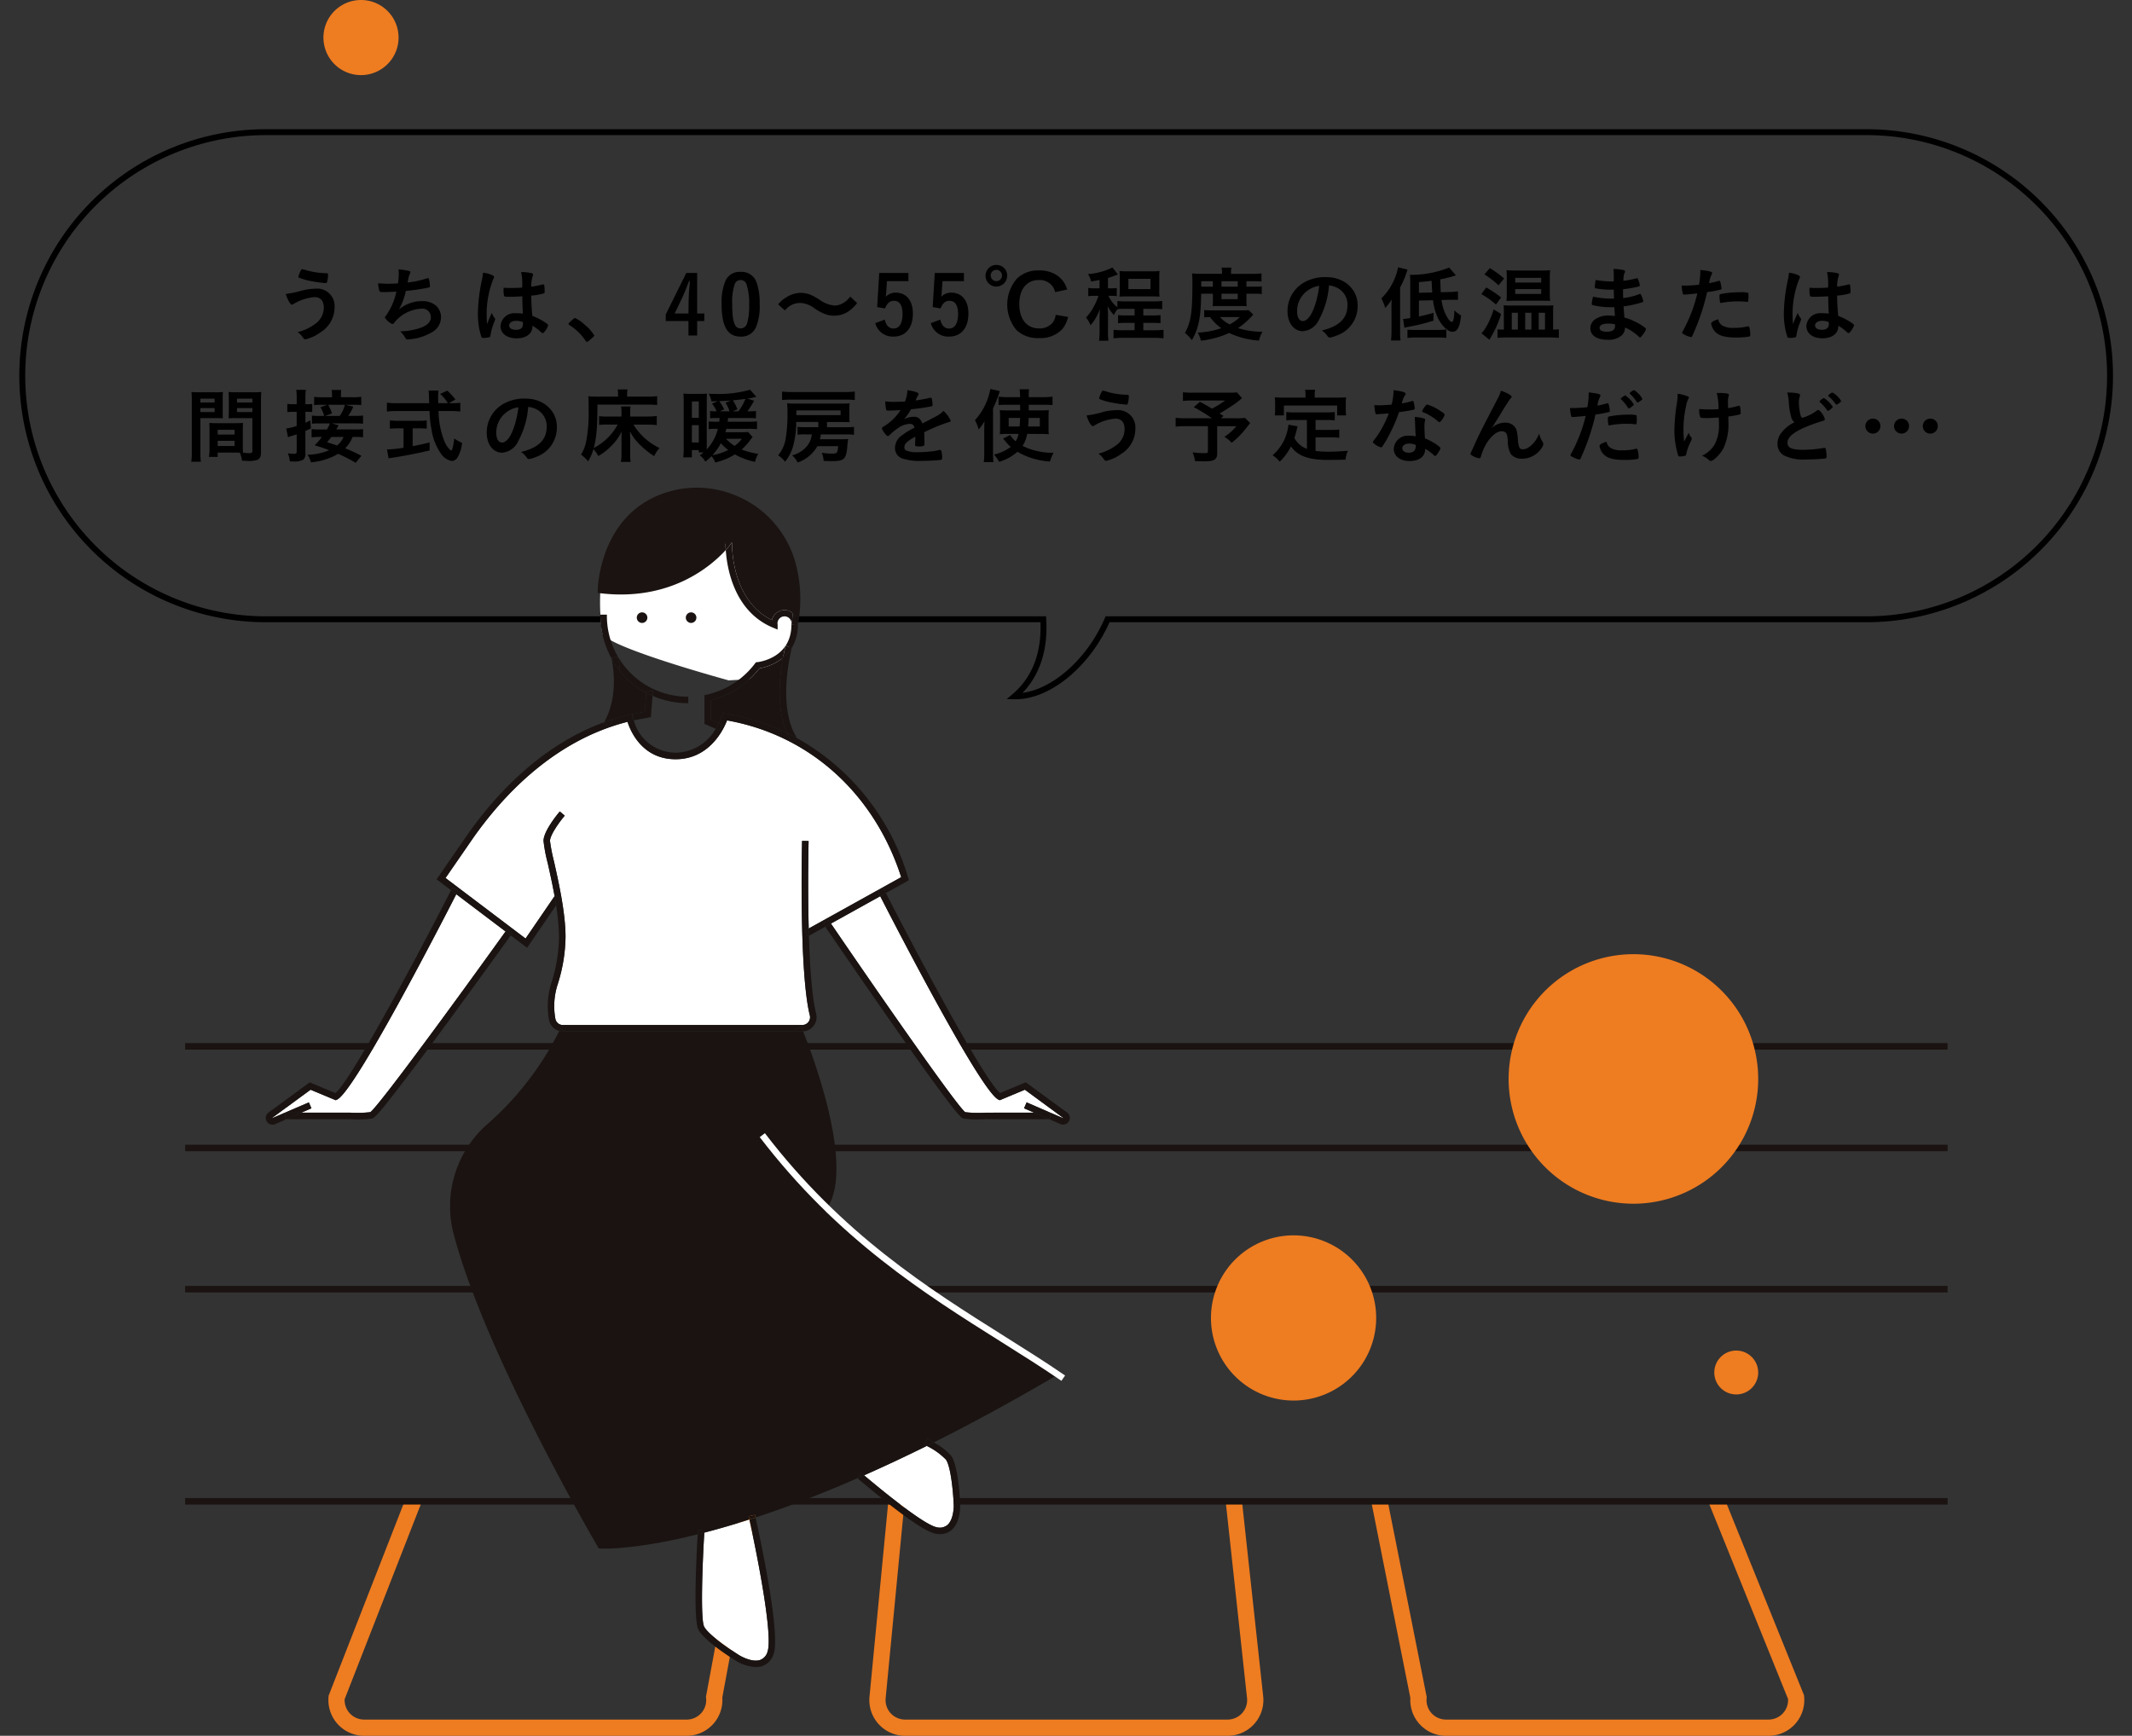 <svg xmlns="http://www.w3.org/2000/svg" xmlns:xlink="http://www.w3.org/1999/xlink" width="360" height="293.148" viewBox="0 0 360 293.148"><rect x="0" y="0" width="360" height="293.148" fill="#333333" stroke="none"/><defs><clipPath id="a"><rect width="360" height="293.148" fill="none"/></clipPath></defs><g clip-path="url(#a)"><path d="M50.99,49.076a8.752,8.752,0,0,1,2.253-.317A2.922,2.922,0,0,1,56.49,51.9a4.949,4.949,0,0,1-2.368,4.223,7.169,7.169,0,0,1-2.542,1.187c-.189,0-.233-.042-.538-.455a2.719,2.719,0,0,0-.8-.759,8.348,8.348,0,0,0,3.124-1.5,3.352,3.352,0,0,0,1.308-2.664c0-1.118-.552-1.752-1.526-1.752a7.973,7.973,0,0,0-3.124.9,3.094,3.094,0,0,0-.538.318.428.428,0,0,1-.174.055c-.276,0-.741-.773-1.061-1.808a17.518,17.518,0,0,0,2.739-.574m.974-3.367a13.573,13.573,0,0,0,2.02.372c.29.028.392.042,1.133.07.218,0,.276.055.276.207A4.556,4.556,0,0,1,55.2,47.7c-.029.083-.1.111-.2.111a17.4,17.4,0,0,1-2.194-.29,9.918,9.918,0,0,1-2.354-.648.219.219,0,0,1-.072-.151,6.078,6.078,0,0,1,.45-1.118c.072-.111.116-.139.2-.139a4.911,4.911,0,0,1,.93.249"/><path d="M64.981,49.326c-.785,0-.814,0-.9-.165a4.593,4.593,0,0,1-.232-1.324,16.381,16.381,0,0,0,1.758.082c.422,0,.989-.014,1.584-.055a9.994,9.994,0,0,0,.145-1.629c0-.235-.015-.414-.043-.732a8.989,8.989,0,0,1,1.845.276c.116.042.16.083.16.193a.578.578,0,0,1-.1.3,3.614,3.614,0,0,0-.276.938c-.043.262-.058.317-.087.5a15.067,15.067,0,0,0,3.212-.69,1.075,1.075,0,0,1,.232-.041c.1,0,.145.068.2.345a8.993,8.993,0,0,1,.131,1.008c0,.165-.058.193-.494.29-1.148.22-2.586.427-3.589.511a10.8,10.8,0,0,1-1.162,3.119,6.125,6.125,0,0,1,1.947-1.077,5.552,5.552,0,0,1,1.889-.317,3.517,3.517,0,0,1,2.47.8,2.688,2.688,0,0,1,.8,1.946,2.922,2.922,0,0,1-1.6,2.538,8.69,8.69,0,0,1-3.443,1.132c-.233.027-.465.055-.552.055a.424.424,0,0,1-.421-.235,4,4,0,0,0-.887-1.132A11.529,11.529,0,0,0,71,55.369c1.1-.373,1.744-1.008,1.744-1.739a1.423,1.423,0,0,0-1.334-1.507,1.393,1.393,0,0,0-.25.007,6.313,6.313,0,0,0-4.65,2.442.377.377,0,0,1-.261.152,2.809,2.809,0,0,1-1.264-1.09c0-.07.015-.1.16-.276a11.014,11.014,0,0,0,1.787-4.1c-.247.014-1.787.069-1.947.069"/><path d="M83.553,53.755a.221.221,0,0,1,.058.151c0,.083,0,.083-.247.718a9.444,9.444,0,0,0-.552,2.07c-.014.18-.072.248-.261.29a4.546,4.546,0,0,1-.974.082c-.145,0-.218-.027-.261-.11a10.046,10.046,0,0,1-.479-1.987,13.127,13.127,0,0,1-.145-2.029,29.123,29.123,0,0,1,.712-5.8,9.762,9.762,0,0,0,.16-1.076,5.079,5.079,0,0,1,1.555.4c.218.11.305.207.305.332a.456.456,0,0,1-.1.262,15.939,15.939,0,0,0-1.148,6.155c0,.332.015.856.059,1.518.349-.856.509-1.242.828-1.9a2.234,2.234,0,0,0,.494.925M86,50.126c-.7,0-.843-.027-.887-.179a4.089,4.089,0,0,1-.087-.883c0-.11,0-.221.014-.469.392.027.625.041,1.1.041.785,0,1.278-.013,2.034-.068A10.25,10.25,0,0,0,88,45.946a7.967,7.967,0,0,1,1.715.18c.218.055.305.123.305.262a.558.558,0,0,1-.058.207,5.253,5.253,0,0,0-.247,1.821c.538-.069,1-.165,1.875-.359a.329.329,0,0,1,.145-.027c.087,0,.13.042.159.138a6.852,6.852,0,0,1,.073.938c0,.346-.014.4-.159.456a10.517,10.517,0,0,1-2.107.359c0,.952.088,2.526.189,3.423a11.358,11.358,0,0,1,2.18,1.118c.407.276.494.373.494.469A2.964,2.964,0,0,1,92,55.952c-.174.235-.261.3-.363.3s-.1,0-.436-.3a7.593,7.593,0,0,0-1.293-.939v.11c0,1.215-1.061,2.015-2.673,2.015-1.642,0-2.717-.828-2.717-2.07A2.337,2.337,0,0,1,87,52.894l.083.007a7.723,7.723,0,0,1,1.206.068c-.058-1.076-.058-1.076-.1-2.925-.625.041-1.613.083-2.194.083m1.191,4.057c-.727,0-1.206.317-1.206.8,0,.442.45.717,1.148.717.77,0,1.177-.331,1.177-.966,0-.193-.015-.345-.015-.345a3.068,3.068,0,0,0-1.1-.207"/><path d="M96.66,53.99c.261-.221.334-.276.436-.276A6.2,6.2,0,0,1,98.8,54.9a6.715,6.715,0,0,1,1.54,1.752c0,.124-.029.152-.45.511-.552.483-.669.565-.77.565s-.174-.055-.247-.192a9.133,9.133,0,0,0-2.7-2.622c-.117-.082-.175-.138-.175-.22s.029-.139.668-.7"/><path d="M117.717,52.941h1.206v1.281h-1.206v2.442H116.25V54.222h-3.836V53.107l3.473-7.01h1.831Zm-1.438-2.194c.014-.938.058-1.546.218-3.285h-.145c-.552,1.449-.829,2.126-1.047,2.581l-1.38,2.9h2.325Z"/><path d="M127.656,55.246a2.666,2.666,0,0,1-2.6,1.6c-2.223,0-3.211-1.711-3.211-5.561a9.323,9.323,0,0,1,.6-3.726,2.573,2.573,0,0,1,2.6-1.642,2.65,2.65,0,0,1,2.732,1.862,10.281,10.281,0,0,1,.494,3.547,9.22,9.22,0,0,1-.61,3.92m-1.482-.732a10.327,10.327,0,0,0,.319-2.981,10.541,10.541,0,0,0-.45-3.547,1.032,1.032,0,0,0-.988-.69,1.02,1.02,0,0,0-1.017.759,8.964,8.964,0,0,0-.407,3.133c0,3.132.378,4.277,1.409,4.277a1.157,1.157,0,0,0,1.133-.952"/><path d="M131.392,51.409a4.917,4.917,0,0,1,1.438-1.228,4.372,4.372,0,0,1,4.258-.3,10.688,10.688,0,0,1,1.322.759,5.084,5.084,0,0,0,2.572.967,3.009,3.009,0,0,0,1.075-.262,3.84,3.84,0,0,0,1.511-1.256l1.163,1.1a6.213,6.213,0,0,1-1.38,1.338,4.225,4.225,0,0,1-2.514.786,4.327,4.327,0,0,1-1.278-.193,7.565,7.565,0,0,1-1.991-1.021,4.281,4.281,0,0,0-2.5-.938,3.258,3.258,0,0,0-2.528,1.269Z"/><path d="M153.391,47.477H149.77l-.116,1.711c-.014.276-.043.593-.087.924a2.316,2.316,0,0,1,1.656-.69c1.816,0,2.921,1.325,2.921,3.533,0,2.429-1.235,3.891-3.269,3.891a3.044,3.044,0,0,1-3.081-2.276l1.613-.593A2.337,2.337,0,0,0,149.843,55a1.3,1.3,0,0,0,1.032.483c.988,0,1.525-.87,1.525-2.5,0-1.422-.509-2.181-1.453-2.181-.7,0-1.1.359-1.511,1.283l-1.322-.22.349-5.768h4.926Z"/><path d="M162.765,47.477h-3.618l-.116,1.711c-.014.276-.043.593-.087.924a2.316,2.316,0,0,1,1.656-.69c1.816,0,2.921,1.325,2.921,3.533,0,2.429-1.235,3.891-3.269,3.891a3.044,3.044,0,0,1-3.081-2.276l1.613-.593A2.337,2.337,0,0,0,159.22,55a1.3,1.3,0,0,0,1.032.483c.988,0,1.525-.87,1.525-2.5,0-1.422-.508-2.181-1.453-2.181-.7,0-1.1.359-1.511,1.283l-1.322-.22.349-5.768h4.926Z"/><path d="M170.06,46.483a1.826,1.826,0,1,1-1.911-1.737l.1,0a1.775,1.775,0,0,1,1.816,1.733v.006m-2.775,0a.953.953,0,1,0,.994-.91h-.049a.935.935,0,0,0-.945.911m13.063,7.037a5.137,5.137,0,0,1-.988,2.07,5.06,5.06,0,0,1-3.967,1.5,5.168,5.168,0,0,1-3.734-1.324,6.7,6.7,0,0,1,.116-8.79,5.2,5.2,0,0,1,3.632-1.311,5.337,5.337,0,0,1,2.79.662,4.347,4.347,0,0,1,1.54,1.5,4.758,4.758,0,0,1,.451,1.062l-2.02.443a2.829,2.829,0,0,0-.61-1.187,2.728,2.728,0,0,0-2.136-.855c-2.064,0-3.313,1.532-3.313,4.071s1.278,4.1,3.327,4.1a2.823,2.823,0,0,0,2.34-1.021,2.727,2.727,0,0,0,.479-1.27Z"/><path d="M185.667,47.27c-.436.1-.654.138-1.424.276a3.418,3.418,0,0,0-.538-1.255,11.168,11.168,0,0,0,4.141-1.118l.915,1.187c-.261.1-.261.1-.538.193a11.114,11.114,0,0,1-1.133.386v1.753h.6a5.254,5.254,0,0,0,.886-.056v1.38a6.086,6.086,0,0,0-.915-.056h-.494a5.166,5.166,0,0,0,1.511,1.933v-1.05a12.83,12.83,0,0,0,1.467.056h4.534a12.845,12.845,0,0,0,1.569-.069v1.394a12.845,12.845,0,0,0-1.569-.07h-1.627v1.118h1.467a13.534,13.534,0,0,0,1.438-.055v1.368a13.535,13.535,0,0,0-1.438-.055h-1.467v1.242h1.831a14.952,14.952,0,0,0,1.584-.069v1.436a12.9,12.9,0,0,0-1.584-.083h-5.289a12.468,12.468,0,0,0-1.569.083V55.7a10.824,10.824,0,0,0,1.569.069h1.991V54.528H190.2a13,13,0,0,0-1.409.055V53.218a11.837,11.837,0,0,0,1.409.055h1.381V52.155h-1.453a12.774,12.774,0,0,0-1.424.055,3.6,3.6,0,0,0-.61.993,6.416,6.416,0,0,1-1.075-1.5,13.754,13.754,0,0,1,.073,1.421V55.98a10.41,10.41,0,0,0,.072,1.559h-1.584a11.605,11.605,0,0,0,.087-1.559V53.685c0-.207.029-.883.058-1.518a8.016,8.016,0,0,1-1.584,2.761,5.326,5.326,0,0,0-.756-1.312,7.967,7.967,0,0,0,1.322-1.863,8.944,8.944,0,0,0,.77-1.794h-.741a5.573,5.573,0,0,0-.974.07V48.622a5.326,5.326,0,0,0,1.017.07h.887Zm3.414-.442c0-.414-.029-.759-.058-1.062a9.337,9.337,0,0,0,1.206.055H194.6a8.959,8.959,0,0,0,1.192-.055c-.029.317-.044.621-.044,1.062v2.194a7.172,7.172,0,0,0,.044,1.077c-.349-.027-.7-.042-1.206-.042h-4.345c-.508,0-.857.014-1.22.042a6.853,6.853,0,0,0,.058-1.062Zm1.453,2h3.734V47.09h-3.734Z"/><path d="M202.828,49.6c-.058,4.015-.436,5.906-1.584,7.852a5.671,5.671,0,0,0-1.163-1.228c1.018-1.808,1.264-3.45,1.264-8.474,0-.635-.014-1.145-.058-1.573.494.041.988.068,1.584.068h3.472v-.285a3.124,3.124,0,0,0-.087-.759h1.685a2.952,2.952,0,0,0-.072.773v.276h3.458a12.815,12.815,0,0,0,1.685-.083v1.38a14.085,14.085,0,0,0-1.467-.055h-1.076v.925h1.351a10.4,10.4,0,0,0,1.235-.055v1.3a8.789,8.789,0,0,0-1.235-.055h-1.351v1.269a6.954,6.954,0,0,0,.044.829c-.32-.014-.32-.014-.9-.014h-3.894c-.567,0-.727,0-.959.014a6.954,6.954,0,0,0,.044-.829V49.6Zm8.791,3.546a2.065,2.065,0,0,0-.261.276,12.632,12.632,0,0,1-2.311,1.987,13.523,13.523,0,0,0,4.127.621,6.135,6.135,0,0,0-.6,1.491,14.321,14.321,0,0,1-5.027-1.284,15.826,15.826,0,0,1-4.766,1.3,4.975,4.975,0,0,0-.538-1.367,13.855,13.855,0,0,0,3.981-.745,8.1,8.1,0,0,1-1.9-1.876c-.421.013-.683.027-.988.055V52.362a13.179,13.179,0,0,0,1.5.055H209.7c.567,0,.8-.014,1.148-.042ZM204.8,47.49h-1.962v.925H204.8Zm1.205,6.059a5.364,5.364,0,0,0,1.627,1.241,7.4,7.4,0,0,0,1.729-1.241ZM209,47.49h-2.746v.925H209Zm-2.746,3.036H209V49.6h-2.746Z"/><path d="M222.635,54.155a3.231,3.231,0,0,1-2.644,1.78c-1.511,0-2.586-1.407-2.586-3.367a5.536,5.536,0,0,1,3.153-5.051,7.14,7.14,0,0,1,3.4-.717c3.037,0,5.289,2.042,5.289,4.775a5.26,5.26,0,0,1-3.661,5.133,3.579,3.579,0,0,1-1.047.3c-.174,0-.247-.055-.436-.317a2.983,2.983,0,0,0-.916-.87c2.993-.732,4.345-2.07,4.345-4.306a3.179,3.179,0,0,0-1.409-2.718,3.8,3.8,0,0,0-1.715-.593,14.474,14.474,0,0,1-1.773,5.947m-2.089-4.881a4.2,4.2,0,0,0-1.525,3.271c0,1.062.363,1.684.973,1.684.727,0,1.468-.953,2.02-2.595a16.592,16.592,0,0,0,.741-3.353,4.3,4.3,0,0,0-2.209.993"/><path d="M234.958,52.016c0-.621.014-1.146.043-1.449a9.871,9.871,0,0,1-1.1,1.449,8.028,8.028,0,0,0-.654-1.629,9.671,9.671,0,0,0,2.252-3.353,8.849,8.849,0,0,0,.567-1.89l1.6.386a15.487,15.487,0,0,1-1.25,3.022v7.424a12.645,12.645,0,0,0,.073,1.532h-1.613a12.877,12.877,0,0,0,.087-1.546Zm4.635-1.256v2.692c.915-.194,1.5-.345,2.47-.621l-.015,1.325a35.017,35.017,0,0,1-4.33,1.063c-.247.055-.392.082-.581.138l-.218-1.49a9.223,9.223,0,0,0,1.206-.152V47.628a7.692,7.692,0,0,0-.059-1.214h.32a17.179,17.179,0,0,0,6.306-1.228L245.84,46.5a21.447,21.447,0,0,1-2.63.676c0,.552.029,1.284.072,2.18l1.54-.042a9.266,9.266,0,0,0,1.351-.11l.029,1.435c-.407-.013-.509-.013-.988-.013h-.392l-1.409.041a7.623,7.623,0,0,0,.61,2.236c.392.883.843,1.462,1.119,1.462.087,0,.174-.083.232-.207a4.328,4.328,0,0,0,.174-1.035c0-.042.014-.276.029-.718a4.949,4.949,0,0,0,1.133.855c-.2,1.988-.61,2.774-1.467,2.774-.7,0-1.656-.869-2.325-2.1a9.076,9.076,0,0,1-.939-3.224Zm-1.933,4.9a7.1,7.1,0,0,0,1.061.055H242.8a11.676,11.676,0,0,0,1.424-.069v1.421A11.105,11.105,0,0,0,242.8,57h-3.763a9.5,9.5,0,0,0-1.38.07Zm4.185-6.265c-.029-.318-.058-.98-.116-1.973-.843.11-1.1.138-2.136.22V49.45Z"/><path d="M250.958,48.553a18.415,18.415,0,0,1,2.513,1.683l-.872,1.2a12.731,12.731,0,0,0-2.47-1.766Zm2.513,4.471a17.6,17.6,0,0,1-1.686,3.851c-.13.235-.159.29-.276.51l-1.351-1.1a5.419,5.419,0,0,0,.741-.995,12.769,12.769,0,0,0,1.307-3.035Zm-1.9-7.741a16.793,16.793,0,0,1,2.412,1.753l-.944,1.145a14.841,14.841,0,0,0-2.39-1.837ZM262.449,55.66a4.318,4.318,0,0,0,.77-.055v1.462a3.534,3.534,0,0,0-.436-.042c-.523-.028-.523-.028-1.09-.041H254.4a12.981,12.981,0,0,0-1.54.083V55.618a6.611,6.611,0,0,0,.77.042h.305V52.527c0-.373-.015-.607-.044-.966a12.124,12.124,0,0,0,1.235.042h5.914a8.981,8.981,0,0,0,1.249-.042c-.029.387-.043.579-.043.925V55.66Zm-6.771-4.872c-.508,0-.814.014-1.293.042.029-.414.044-.718.044-1.242V46.8c0-.483-.015-.759-.044-1.173a12.052,12.052,0,0,0,1.409.055h4.533a12.09,12.09,0,0,0,1.424-.055,9.881,9.881,0,0,0-.058,1.228v2.759a10.237,10.237,0,0,0,.058,1.2c-.407-.014-.712-.028-1.278-.028Zm-.407,4.872H256.3V52.816h-1.032Zm.581-7.935h4.388v-.8h-4.388Zm0,1.918h4.388v-.814h-4.388Zm1.685,6.017h1.046V52.816h-1.046Zm2.281,0h1.061V52.816h-1.061Z"/><path d="M272.537,50.443c-.029-.676-.029-.676-.044-1.532a2.827,2.827,0,0,1-.319.015,15.175,15.175,0,0,1-2.7-.221c-.145-.043-.175-.07-.175-.208a6.611,6.611,0,0,1,.146-1.214,15.627,15.627,0,0,0,2.688.248c.073,0,.2,0,.363-.014v-.91c0-.482-.014-.7-.043-1.187a10.073,10.073,0,0,1,1.569.165c.29.055.378.124.378.276,0,.068-.014.1-.116.318s-.116.289-.174,1.242a13.357,13.357,0,0,0,2.252-.429.218.218,0,0,1,.072-.013c.1,0,.1.013.262.454a3.912,3.912,0,0,1,.2.759c0,.1-.044.152-.189.194a18.219,18.219,0,0,1-2.644.454c0,.98,0,1.022.015,1.5a11.012,11.012,0,0,0,2.717-.662.4.4,0,0,1,.145-.042c.087,0,.116.042.261.373a3.547,3.547,0,0,1,.276.869c0,.069-.058.125-.16.165a17.523,17.523,0,0,1-3.168.7c.029.524.059.814.145,1.89a8.273,8.273,0,0,1,1.773.677,8.462,8.462,0,0,1,1.7,1.035.3.3,0,0,1,.16.262,2.348,2.348,0,0,1-.407.746c-.319.454-.479.634-.581.634a.18.18,0,0,1-.131-.055,8.562,8.562,0,0,0-2.412-1.627,1.82,1.82,0,0,1-.61,1.38,3.473,3.473,0,0,1-2.353.7c-1.787,0-2.892-.746-2.892-1.946a1.854,1.854,0,0,1,.625-1.38,3.748,3.748,0,0,1,2.513-.76,8.434,8.434,0,0,1,1.017.07c-.072-.9-.1-1.215-.116-1.5-.335.014-.523.014-.7.014a12.371,12.371,0,0,1-2.906-.346c-.145-.041-.2-.11-.2-.22a7.269,7.269,0,0,1,.218-1.215,14.781,14.781,0,0,0,3.124.331h.421Zm-1,4.209c-.93,0-1.438.262-1.438.732,0,.414.421.635,1.235.635.944,0,1.38-.318,1.38-1.008V54.78a4.207,4.207,0,0,0-1.177-.125"/><path d="M284.627,49.743h-.087a.846.846,0,0,1-.159.013c-.13,0-.2-.055-.248-.235a6.946,6.946,0,0,1-.174-1.3c.2.014.363.014.465.014a21.023,21.023,0,0,0,2.47-.152,14.239,14.239,0,0,0,.218-2.181v-.317c1.686.207,2.005.3,1.991.552,0,.07-.029.11-.087.235a4.127,4.127,0,0,0-.421,1.449,13.846,13.846,0,0,0,1.584-.372.2.2,0,0,1,.117-.028c.13,0,.159.055.276.538a6.294,6.294,0,0,1,.117.773c0,.1-.044.152-.175.18a17.219,17.219,0,0,1-2.252.414,38.024,38.024,0,0,1-2.484,7.355c-.072.18-.145.249-.232.249a3.836,3.836,0,0,1-1.192-.455c-.247-.124-.319-.193-.319-.262a.856.856,0,0,1,.116-.289,25.194,25.194,0,0,0,2.455-6.376c-.639.083-1.09.124-1.976.193m6.2,5.244a3.587,3.587,0,0,0,1.889.387,8.844,8.844,0,0,0,2.223-.221.911.911,0,0,1,.2-.041.209.209,0,0,1,.233.165,4.677,4.677,0,0,1,.174,1.283c0,.18-.059.249-.248.29a12.38,12.38,0,0,1-2.15.152c-1.816,0-2.834-.275-3.5-.938a2.39,2.39,0,0,1-.567-.911,1.674,1.674,0,0,1-.145-.51c0-.236.435-.483,1.191-.718a1.553,1.553,0,0,0,.7,1.062m4.083-4.016a12.761,12.761,0,0,0-1.41-.068,14.069,14.069,0,0,0-2.8.248.261.261,0,0,1-.1.014.143.143,0,0,1-.16-.111,6.114,6.114,0,0,1-.1-1.063c0-.179.029-.262.146-.3a2.38,2.38,0,0,1,.45-.1,16.113,16.113,0,0,1,2.833-.235,4.476,4.476,0,0,1,1.38.1c.073.055.087.165.087.621a4.308,4.308,0,0,1-.057.841.146.146,0,0,1-.145.07.352.352,0,0,1-.116-.014"/><path d="M304.071,53.755a.226.226,0,0,1,.058.151c0,.083,0,.083-.247.718a9.389,9.389,0,0,0-.552,2.07c-.014.18-.072.248-.261.29a4.546,4.546,0,0,1-.974.082c-.145,0-.218-.027-.261-.11a10.048,10.048,0,0,1-.48-1.987,13.126,13.126,0,0,1-.146-2.029,29.122,29.122,0,0,1,.712-5.8,9.758,9.758,0,0,0,.16-1.076,5.079,5.079,0,0,1,1.555.4c.218.11.3.207.3.332a.456.456,0,0,1-.1.262,15.939,15.939,0,0,0-1.148,6.155c0,.332.015.856.059,1.518.348-.856.508-1.242.828-1.9a2.234,2.234,0,0,0,.494.925m2.441-3.63c-.7,0-.843-.027-.887-.179a4.087,4.087,0,0,1-.087-.883c0-.11,0-.221.014-.469.392.027.625.041,1.1.041.785,0,1.278-.013,2.034-.068a10.249,10.249,0,0,0-.174-2.622,7.98,7.98,0,0,1,1.715.18c.218.055.3.123.3.262a.557.557,0,0,1-.058.207,5.229,5.229,0,0,0-.247,1.821c.537-.069,1-.165,1.874-.359a.328.328,0,0,1,.145-.027c.087,0,.13.042.159.138a6.858,6.858,0,0,1,.073.938c0,.346-.014.4-.159.456a10.517,10.517,0,0,1-2.107.359c0,.952.088,2.526.189,3.423a11.359,11.359,0,0,1,2.18,1.118c.407.276.494.373.494.469a2.967,2.967,0,0,1-.567,1.016c-.174.235-.261.3-.363.3s-.1,0-.436-.3a7.593,7.593,0,0,0-1.293-.939v.11c0,1.215-1.061,2.015-2.674,2.015-1.642,0-2.717-.828-2.717-2.07a2.336,2.336,0,0,1,2.489-2.174l.083.007a7.723,7.723,0,0,1,1.206.068c-.058-1.076-.058-1.076-.1-2.925-.625.041-1.613.083-2.194.083m1.191,4.057c-.727,0-1.206.317-1.206.8,0,.442.45.717,1.148.717.77,0,1.177-.331,1.177-.966,0-.193-.015-.345-.015-.345a3.068,3.068,0,0,0-1.1-.207"/><path d="M33.84,76.355a9.047,9.047,0,0,0,.087,1.628H32.3a10.726,10.726,0,0,0,.087-1.642V67.675a13.243,13.243,0,0,0-.058-1.477,12.773,12.773,0,0,0,1.424.055h2.456a12.112,12.112,0,0,0,1.438-.055,10.272,10.272,0,0,0-.044,1.228v2.029c0,.621,0,.883.029,1.187-.348-.014-.785-.027-1.278-.027H33.84Zm0-8.377h2.4v-.649h-2.4Zm0,1.614h2.4v-.676h-2.4ZM41,75.305c0,.5.015.828.044,1.145a9.155,9.155,0,0,0,1.046.083c.392,0,.523-.1.523-.359V70.613H39.87c-.479,0-.858.014-1.279.027.029-.441.044-.58.044-1.187V67.424c0-.469-.015-.842-.044-1.228a12.31,12.31,0,0,0,1.424.055h2.673a13.025,13.025,0,0,0,1.438-.055,14.56,14.56,0,0,0-.058,1.462v8.694c0,.8-.174,1.131-.683,1.338a4.666,4.666,0,0,1-1.569.152c-.174,0-.232,0-.959-.041a4.667,4.667,0,0,0-.363-1.353c-.363-.013-.625-.013-.785-.013h-2.95v.731h-1.48a8.342,8.342,0,0,0,.1-1.311V72.612c0-.469-.015-.815-.044-1.187.392.028.712.042,1.294.042h3.109c.6,0,.887-.014,1.308-.042-.029.3-.044.676-.044,1.187ZM36.76,73.388h2.848v-.8H36.761Zm0,1.932h2.848v-.87H36.761Zm3.255-7.342h2.6v-.649h-2.6Zm0,1.614h2.6v-.676h-2.6Z"/><path d="M50.1,67.191a8.428,8.428,0,0,0-.082-1.356h1.627a8.55,8.55,0,0,0-.073,1.338v1.09h.363a5.883,5.883,0,0,0,.785-.041v1.366a7.623,7.623,0,0,0-.77-.041h-.382V71.4c.218-.1.349-.165.829-.4l.1,1.338c-.407.207-.552.276-.93.442v3.877a1.158,1.158,0,0,1-.407,1.008,3.289,3.289,0,0,1-1.569.276,6.488,6.488,0,0,1-.654-.027,4.137,4.137,0,0,0-.334-1.352,7.956,7.956,0,0,0,1.046.083c.348,0,.45-.083.45-.4V73.357c-.276.083-.625.207-.872.276a4.088,4.088,0,0,0-.6.207l-.291-1.477a8.723,8.723,0,0,0,1.758-.427V69.549h-.576a8.153,8.153,0,0,0-1,.055V68.2a5.979,5.979,0,0,0,1.018.069H50.1Zm9.953,10.971a23.176,23.176,0,0,0-2.964-1.517A10.825,10.825,0,0,1,52.5,78.08a3.841,3.841,0,0,0-.581-1.283,9.765,9.765,0,0,0,3.662-.762,24.083,24.083,0,0,0-2.455-.828A10.143,10.143,0,0,0,54.358,73.8h-.407a8.777,8.777,0,0,0-1.336.069V72.461a8.479,8.479,0,0,0,1.351.069H55.2a5.089,5.089,0,0,0,.494-1.021H53.878a9.518,9.518,0,0,0-1.206.055v-1.38a7.214,7.214,0,0,0,1.119.055h.945a5.5,5.5,0,0,0-.625-1.463l1.147-.414h-.814a10.478,10.478,0,0,0-1.4.055V67.024a11.067,11.067,0,0,0,1.555.068h1.467V66.8A5.891,5.891,0,0,0,56,65.864h1.627a6.661,6.661,0,0,0-.058.925v.3h1.86A10.824,10.824,0,0,0,61,67.021v1.393a11.237,11.237,0,0,0-1.409-.055h-1.25l1.308.317a6.673,6.673,0,0,1-.858,1.559h1.1A11.239,11.239,0,0,0,61.3,70.18v1.38a11.633,11.633,0,0,0-1.409-.055H56.029l1.148.331c-.087.152-.087.152-.218.387-.058.1-.1.165-.189.3h3.183a10.337,10.337,0,0,0,1.351-.056v1.394a8.479,8.479,0,0,0-1.351-.069h-.421a5.408,5.408,0,0,1-1.25,1.918,25.187,25.187,0,0,1,2.746,1.27Zm-2.688-7.921a5.36,5.36,0,0,0,.872-1.877H55.418a7.093,7.093,0,0,1,.639,1.462l-1.148.414ZM55.941,73.8c-.218.29-.334.442-.712.883,1.017.331,1.017.331,1.686.552a3.564,3.564,0,0,0,1.09-1.436Z"/><path d="M76.373,68.089a8.25,8.25,0,0,0,1.351-.069V69.5a11.951,11.951,0,0,0-1.627-.084H74.049a14.325,14.325,0,0,0,.988,5.106,4.193,4.193,0,0,0,.843,1.325.767.767,0,0,0,.319.235c.16,0,.334-.649.508-2.029a7.538,7.538,0,0,0,1.322.745,5.907,5.907,0,0,1-.8,2.5,1.191,1.191,0,0,1-.959.552,2.83,2.83,0,0,1-1.846-1.283,9.627,9.627,0,0,1-1.555-3.989,19.176,19.176,0,0,1-.334-3.161h-5.58a14.266,14.266,0,0,0-1.627.084V68.007a13,13,0,0,0,1.627.083h5.522c-.015-.179-.015-.179-.029-.621,0-.028,0-.207-.015-.469a7.034,7.034,0,0,0-.073-1.035h1.686a8.8,8.8,0,0,0-.073,1.1c0,.07.014.4.029,1.022h1.642a7.864,7.864,0,0,0-1.323-1.56l1.206-.552a11.466,11.466,0,0,1,1.38,1.5l-1.118.608Zm-9.139,4.25c-.523,0-1.032.027-1.4.055V71a12.31,12.31,0,0,0,1.424.068h3.386A12.053,12.053,0,0,0,72.053,71v1.393c-.378-.028-.872-.055-1.4-.055h-.974v3.008c1.032-.192,1.555-.3,2.863-.621v1.352c-2.354.552-4.519.966-6.423,1.242-.145.013-.276.041-.508.083l-.261-1.5a18.522,18.522,0,0,0,2.79-.289V72.343Z"/><path d="M87.418,74.67a3.231,3.231,0,0,1-2.644,1.78c-1.511,0-2.586-1.407-2.586-3.367a5.536,5.536,0,0,1,3.153-5.051,7.14,7.14,0,0,1,3.4-.717c3.037,0,5.289,2.042,5.289,4.775a5.26,5.26,0,0,1-3.661,5.133,3.579,3.579,0,0,1-1.047.3c-.174,0-.247-.055-.436-.317a2.983,2.983,0,0,0-.916-.87c2.993-.731,4.345-2.07,4.345-4.306a3.179,3.179,0,0,0-1.409-2.718,3.8,3.8,0,0,0-1.715-.593,14.474,14.474,0,0,1-1.773,5.947m-2.092-4.885A4.2,4.2,0,0,0,83.8,73.052c0,1.062.363,1.684.973,1.684.727,0,1.468-.953,2.02-2.6a16.591,16.591,0,0,0,.741-3.353,4.3,4.3,0,0,0-2.209.993"/><path d="M104.943,74.078c0-.372,0-.718.044-1.215a9.057,9.057,0,0,1-1.8,2.484,9.574,9.574,0,0,1-2.165,1.67,4.7,4.7,0,0,0-.814-1.158,8.776,8.776,0,0,1-.9,2.056A6.447,6.447,0,0,0,98.1,76.77a6.342,6.342,0,0,0,.858-2.112,25.934,25.934,0,0,0,.436-5.534c0-1.27-.015-1.7-.059-2.208a14.475,14.475,0,0,0,1.613.069h3.414v-.4a3.016,3.016,0,0,0-.072-.815h1.678a2.955,2.955,0,0,0-.073.828v.386h3.429a12.171,12.171,0,0,0,1.642-.082v1.5a15.786,15.786,0,0,0-1.613-.07h-8.471c-.015,3.892-.16,5.6-.625,7.328A9.536,9.536,0,0,0,104.3,71.7h-1.7a10.63,10.63,0,0,0-1.438.068v-1.49a9.67,9.67,0,0,0,1.54.07h2.238v-.69a5.575,5.575,0,0,0-.073-1.008h1.6a6.016,6.016,0,0,0-.058.995v.7h2.775a15.594,15.594,0,0,0,1.715-.083v1.53a15.072,15.072,0,0,0-1.686-.083h-2.252a10.466,10.466,0,0,0,4.4,3.96,5.1,5.1,0,0,0-.9,1.367,13.9,13.9,0,0,1-2.281-1.808,9.211,9.211,0,0,1-1.816-2.36c.029.621.043.911.043,1.2V76.7a7.188,7.188,0,0,0,.087,1.311h-1.656a6.508,6.508,0,0,0,.1-1.3Z"/><path d="M127.088,73.815a5.091,5.091,0,0,0-.479.607,9.375,9.375,0,0,1-1.38,1.491,11.987,11.987,0,0,0,2.819.731,4.254,4.254,0,0,0-.552,1.366,12.133,12.133,0,0,1-3.4-1.269,11.13,11.13,0,0,1-3.328,1.366,3.225,3.225,0,0,0-.625-1.063,11.314,11.314,0,0,1-1.032.925,3.558,3.558,0,0,0-.959-1.077c.32-.22.421-.3.654-.483h-.814v-.4h-1.163v1.229h-1.453a14.748,14.748,0,0,0,.073-1.587V67.813a11.974,11.974,0,0,0-.058-1.339c.392.027.581.042,1.1.042h1.831a10.171,10.171,0,0,0,1.047-.042c-.015.332-.029.649-.029,1.062V75.9a7.838,7.838,0,0,0,1.874-3.478h-.508a7.775,7.775,0,0,0-1.046.055v-1.3a10.152,10.152,0,0,0,1.046.042h.741c.014-.11.014-.11.072-.621h-.61c-.422,0-.7.014-1,.042V69.41a6.949,6.949,0,0,0,.988.056h.1a4.786,4.786,0,0,0-.77-1.3l.974-.414c-.436.013-.523.013-1.061.027a3.888,3.888,0,0,0-.479-1.27c.45.013.8.013,1.017.013a19.331,19.331,0,0,0,5.972-.7l1.061,1.187c-.1.027-.145.027-.291.069-.436.1-.683.152-1.191.235l1.1.373a14.96,14.96,0,0,1-1.133,1.78h.363a8.275,8.275,0,0,0,1.09-.056v1.242a9.847,9.847,0,0,0-1.177-.055h-3.531c-.029.262-.029.317-.073.621h3.548a11.633,11.633,0,0,0,1.409-.055v1.325a9.478,9.478,0,0,0-1.439-.07h-3.734c-.087.3-.1.359-.16.58h2.761a9.9,9.9,0,0,0,1.061-.042ZM116.83,70.572h1.162V67.8H116.83Zm0,4.154h1.162V71.8H116.83Zm3.473,2.153A9.9,9.9,0,0,0,122.962,76a8.585,8.585,0,0,1-1.235-1.145A10.152,10.152,0,0,1,120.3,76.88m3.138-9.246c-.639.055-1.162.083-2,.11a7.519,7.519,0,0,1,.843,1.394l-.756.332h1.656a5.019,5.019,0,0,0-.683-1.464Zm-.842,6.472a7.16,7.16,0,0,0,1.438,1.2,5.515,5.515,0,0,0,1.235-1.2Zm2.092-4.636a9.048,9.048,0,0,0,1.177-2.1c-.639.082-1.046.138-2.122.235a7.378,7.378,0,0,1,.77,1.532l-.828.332Z"/><path d="M136.012,73.36a8.643,8.643,0,0,0-1.336.056V72.091a10.7,10.7,0,0,0,1.409.055h2.093v-.883h-3.734a15.209,15.209,0,0,1-.407,3.588,7.156,7.156,0,0,1-1.482,3.132,4.278,4.278,0,0,0-1.162-1.09,5.761,5.761,0,0,0,1.278-2.842,24.424,24.424,0,0,0,.3-4.14,15.156,15.156,0,0,0-.058-1.808,12.98,12.98,0,0,0,1.54.055h7.73c.625,0,.988-.013,1.278-.041a7.7,7.7,0,0,0-.043.924V70.3a8.076,8.076,0,0,0,.043,1.008q-.545-.041-1.264-.041h-2.557v.883h3.167a9.1,9.1,0,0,0,1.4-.069v1.339a12.83,12.83,0,0,0-1.4-.056H138.6a7.283,7.283,0,0,1-.145.815h3.516a12.335,12.335,0,0,0,1.25-.042,8.529,8.529,0,0,0-.146,1.284c-.218,2.18-.523,2.456-2.688,2.456-.276,0-.276,0-1.308-.041a4.1,4.1,0,0,0-.319-1.367,12.656,12.656,0,0,0,1.845.138c.363,0,.6-.068.712-.221s.131-.289.218-1.035h-3.516a6.04,6.04,0,0,1-3.342,2.76,3.134,3.134,0,0,0-.93-1.2,4.946,4.946,0,0,0,2.514-1.559,3.755,3.755,0,0,0,.814-1.987Zm8.326-5.8a14.558,14.558,0,0,0-1.657-.068h-8.965a13.873,13.873,0,0,0-1.656.068V66.125a13.454,13.454,0,0,0,1.715.083h8.83a12.8,12.8,0,0,0,1.729-.083Zm-2.4,1.753h-7.469v.8h7.469Z"/><path d="M154.554,73.746c-1.438.8-1.845,1.2-1.845,1.808a.569.569,0,0,0,.32.538,4.745,4.745,0,0,0,1.947.276,22.863,22.863,0,0,0,2.615-.165,9.793,9.793,0,0,0,1.061-.221h.073a.243.243,0,0,1,.218.166,4.336,4.336,0,0,1,.145,1.2.282.282,0,0,1-.23.327l-.031,0a28.513,28.513,0,0,1-3.022.152,9.528,9.528,0,0,1-3.415-.387,1.827,1.827,0,0,1-1.264-1.821,2.593,2.593,0,0,1,1.177-2.1,12.218,12.218,0,0,1,2.107-1.284.717.717,0,0,0-.781-.649h0a3.624,3.624,0,0,0-1.9.649,9.75,9.75,0,0,0-1.22.952c-.436.428-.479.456-.6.456-.145,0-.45-.318-.755-.8a1.327,1.327,0,0,1-.233-.511c0-.124.029-.152.378-.359a8.689,8.689,0,0,0,2.775-2.718c-1.032.068-1.569.083-2.136.083-.218,0-.261-.042-.334-.276a11.266,11.266,0,0,1-.131-1.283,9.065,9.065,0,0,0,1.482.083c.567,0,1.191-.014,1.845-.042a5.144,5.144,0,0,0,.421-1.932c1.293.207,1.889.414,1.889.648a.328.328,0,0,1-.058.165,8.812,8.812,0,0,0-.407.828.464.464,0,0,0-.043.1c.828-.11,1.555-.249,2.063-.359a2.052,2.052,0,0,1,.465-.1.184.184,0,0,1,.2.124,7.806,7.806,0,0,1,.145,1.077c0,.151-.058.22-.247.262a30.7,30.7,0,0,1-3.4.482,7.769,7.769,0,0,1-1.191,1.671,3.97,3.97,0,0,1,1.729-.4c.654,0,1.09.359,1.38,1.132,1.439-.745,2.209-1.145,2.3-1.2a4.413,4.413,0,0,0,1.264-.925,5.06,5.06,0,0,1,1.235,1.684c0,.083-.058.138-.247.18A30.444,30.444,0,0,0,156.052,73c.014.248.043.883.043,1.325v.664c0,.166-.029.249-.1.29a2.255,2.255,0,0,1-.9.111c-.494,0-.581-.042-.581-.263v-.055c.03-.4.044-.924.044-1.256Z"/><path d="M166.194,72.615c0-.4.015-.856.044-1.477a9.13,9.13,0,0,1-.988,1.394,6.7,6.7,0,0,0-.625-1.574,10.59,10.59,0,0,0,2.6-5.271l1.6.359a20.955,20.955,0,0,1-1.148,2.939v7.534a12.853,12.853,0,0,0,.073,1.532h-1.642a9.74,9.74,0,0,0,.087-1.545Zm7.25.662a5.17,5.17,0,0,1-.785,2.029,11.477,11.477,0,0,0,5.246,1.159,7.24,7.24,0,0,0-.61,1.477A12.417,12.417,0,0,1,171.8,76.3a8.224,8.224,0,0,1-3.094,1.7,6.662,6.662,0,0,0-.857-1.242,7.247,7.247,0,0,0,2.818-1.283,6.829,6.829,0,0,1-.872-.911,3.433,3.433,0,0,0-.435-.483l1.22-.621a3.721,3.721,0,0,0,.916,1.063,3.552,3.552,0,0,0,.494-1.242h-2.034a9.133,9.133,0,0,0-1.134.055c.029-.386.043-.648.043-1.1V70.387a10.707,10.707,0,0,0-.043-1.118c.392.027.639.041,1.278.041h2.165c0-.068,0-.386-.014-.952h-2.3a12.432,12.432,0,0,0-1.337.055V66.991a11.938,11.938,0,0,0,1.5.083h2.136a9.649,9.649,0,0,0-.088-1.338h1.6a8.543,8.543,0,0,0-.044,1.338h2.426a13.52,13.52,0,0,0,1.584-.083v1.422a13.628,13.628,0,0,0-1.4-.055h-2.615v.952h2.073c.6,0,.915-.014,1.307-.041-.029.33-.043.676-.043,1.159v1.711a11.727,11.727,0,0,0,.043,1.2,12.217,12.217,0,0,0-1.366-.055Zm-3.123-2.7v1.449h1.845c.043-.539.059-.663.088-1.449Zm3.371,0q-.022.724-.088,1.449h1.977V70.577Z"/><path d="M186.205,69.591a8.752,8.752,0,0,1,2.253-.317,2.923,2.923,0,0,1,3.254,3.146,4.949,4.949,0,0,1-2.368,4.223A7.148,7.148,0,0,1,186.8,77.83c-.189,0-.233-.042-.538-.455a2.719,2.719,0,0,0-.8-.759,8.347,8.347,0,0,0,3.124-1.5,3.352,3.352,0,0,0,1.308-2.664c0-1.118-.552-1.752-1.526-1.752a7.973,7.973,0,0,0-3.124.9,3.094,3.094,0,0,0-.538.318.428.428,0,0,1-.174.055c-.276,0-.741-.773-1.061-1.808A17.551,17.551,0,0,0,186.2,69.6m.974-3.367a13.574,13.574,0,0,0,2.02.372c.29.028.392.042,1.133.07.218,0,.276.055.276.207a4.556,4.556,0,0,1-.189,1.338c-.029.083-.1.111-.2.111a17.4,17.4,0,0,1-2.194-.29,9.918,9.918,0,0,1-2.354-.648.219.219,0,0,1-.072-.151,6.077,6.077,0,0,1,.45-1.118c.072-.111.116-.139.2-.139a4.911,4.911,0,0,1,.93.249"/><path d="M209.716,67.233a12.281,12.281,0,0,1-1.627,1.255c-.843.566-1.424.924-2.151,1.338.306.194.32.207.654.414l-.421.4h2.5a9.624,9.624,0,0,0,1.555-.069l.872.883c-.014.014-.319.4-.915,1.145a13.6,13.6,0,0,1-2.209,2.18,5.078,5.078,0,0,0-1.221-1.008,8.9,8.9,0,0,0,2.02-1.794h-3.242v4.555c0,1.076-.465,1.38-2.165,1.38-.436,0-1.148-.014-1.584-.027a5.214,5.214,0,0,0-.407-1.491,15.509,15.509,0,0,0,2.02.139c.465,0,.567-.069.567-.359v-4.2h-3.69a14.964,14.964,0,0,0-1.758.083v-1.5a12.042,12.042,0,0,0,1.831.083h4.3a26.024,26.024,0,0,0-3.066-1.876l1.032-.912c.916.5,1.235.676,2.035,1.159a14.808,14.808,0,0,0,2.222-1.367h-5.437a12.815,12.815,0,0,0-1.685.07V66.237a11.3,11.3,0,0,0,1.715.083h6.19a8.674,8.674,0,0,0,1.206-.056Z"/><path d="M220.673,70.93h-2.049A10.259,10.259,0,0,0,217.2,71V69.578a9.678,9.678,0,0,0,1.424.069h5.333a9.678,9.678,0,0,0,1.424-.069V71a9.959,9.959,0,0,0-1.424-.069h-1.816V72.6h2.615a9.227,9.227,0,0,0,1.38-.068v1.407a9.645,9.645,0,0,0-1.38-.069h-2.615v2.29a19.13,19.13,0,0,0,2.282.124c.8,0,1.744-.042,3.182-.152a4.637,4.637,0,0,0-.407,1.5c-1.118.027-1.9.042-2.979.042-3.269,0-5.1-.676-6.234-2.29a9.329,9.329,0,0,1-1.9,2.593,4.285,4.285,0,0,0-1.206-1.09,7.723,7.723,0,0,0,2.4-3.74,7.016,7.016,0,0,0,.276-1.421L219.11,72c-.058.207-.072.249-.2.787a11.938,11.938,0,0,1-.349,1.186,3.972,3.972,0,0,0,2.122,1.836Zm-.232-4.264a3.9,3.9,0,0,0-.073-.842h1.7a3.71,3.71,0,0,0-.073.828v.5h3.763c.567,0,1.061-.014,1.54-.055a6.975,6.975,0,0,0-.058.98v1.035a7.981,7.981,0,0,0,.058,1.048h-1.511V68.49h-8.994v1.67h-1.54a7.2,7.2,0,0,0,.058-1.048V68.077a6.831,6.831,0,0,0-.058-.98c.479.042.974.055,1.555.055h3.633Z"/><path d="M233.23,69.91c-.261.014-.421.028-.6.041-.053.007-.106.012-.16.014-.116,0-.174-.042-.217-.18a7.5,7.5,0,0,1-.189-1.367c.16.014.581.028,1.1.028.16,0,1.308-.068,1.816-.11a10.28,10.28,0,0,0,.334-2.443c1.5.193,2.034.359,2.034.621,0,.1-.014.124-.232.442a4.137,4.137,0,0,0-.407,1.173,10.8,10.8,0,0,0,1.627-.373.739.739,0,0,1,.218-.042c.1,0,.131.07.218.469a4.657,4.657,0,0,1,.116.787c0,.165-.043.193-.421.276-.494.11-1.336.249-2.238.359a24.433,24.433,0,0,1-1.569,3.67,19.937,19.937,0,0,1-1.192,2.056c-.116.166-.189.221-.29.221a3.023,3.023,0,0,1-1.061-.566c-.232-.152-.29-.22-.29-.317s.058-.179.247-.428a13.741,13.741,0,0,0,1.453-2.263,15.187,15.187,0,0,0,.974-2.166c-.567.042-.61.055-1.279.1M238,77.861c-1.584,0-2.659-.828-2.659-2.056a2.383,2.383,0,0,1,2.528-2.228l.087.007a6.438,6.438,0,0,1,1.1.1c-.058-.663-.058-.925-.116-2.208,0-.262-.029-.621-.058-1.062a7.086,7.086,0,0,1,1.584.262.221.221,0,0,1,.174.22,1.5,1.5,0,0,1-.029.221,3.14,3.14,0,0,0-.088.869c0,.511.044,1.38.088,2.056a8.907,8.907,0,0,1,2.179,1.2c.319.235.436.358.436.47,0,.138-.073.262-.479.883-.175.276-.3.4-.407.4s-.087,0-.494-.359a5.909,5.909,0,0,0-1.192-.828c0,1.284-.988,2.056-2.659,2.056m-.029-2.953c-.7,0-1.176.317-1.176.8,0,.455.436.744,1.09.744.77,0,1.176-.372,1.176-1.1a.657.657,0,0,0-.014-.221,2.6,2.6,0,0,0-1.076-.22m5.447-3.925c-.174.235-.261.3-.363.3-.073,0-.13-.028-.232-.124a8.9,8.9,0,0,0-1.409-1.008,5.953,5.953,0,0,0-.989-.483c-.2-.083-.276-.139-.276-.249s.073-.22.291-.538c.349-.483.436-.565.567-.565a7.609,7.609,0,0,1,2.121,1.021c.625.4.814.566.814.717a3.157,3.157,0,0,1-.523.925"/><path d="M255,66.722c.174.11.247.193.247.29s-.015.11-.233.345a8.044,8.044,0,0,0-.523.759c-.727,1.145-.727,1.145-1.119,1.807s-.668,1.09-.814,1.3c-.044.069-.044.069-.247.414a6.284,6.284,0,0,1-.508.746,3.21,3.21,0,0,1,2.412-1,1.976,1.976,0,0,1,1.569.718c.3.386.392.745.523,2.1a4.389,4.389,0,0,0,.247,1.38.606.606,0,0,0,.567.3c1,0,2.194-1.145,2.775-2.65a4.214,4.214,0,0,0,.567,1.366.721.721,0,0,1,.131.414,1.179,1.179,0,0,1-.247.608,3.966,3.966,0,0,1-3.313,1.849,2.4,2.4,0,0,1-1.889-.732,4.228,4.228,0,0,1-.538-2.249c-.073-.883-.145-1.187-.349-1.408a.939.939,0,0,0-.712-.249c-.959,0-2.223,1.229-2.964,2.856a10.44,10.44,0,0,0-.523,1.422c-.058.207-.131.289-.232.289a3.384,3.384,0,0,1-1.38-.538c-.1-.083-.146-.138-.146-.22s.029-.138.218-.524c.116-.249.16-.318.261-.566,1.076-2.387,1.076-2.387,4.054-8.114a6.122,6.122,0,0,0,.6-1.449,6.184,6.184,0,0,1,1.569.732"/><path d="M265.78,70.42h-.091a.78.78,0,0,1-.16.014c-.13,0-.2-.055-.247-.235a6.783,6.783,0,0,1-.174-1.3c.2.014.364.014.465.014a21.24,21.24,0,0,0,2.47-.151,14.113,14.113,0,0,0,.218-2.18v-.318c1.685.221,2,.3,1.99.553,0,.068-.029.11-.087.235a4.107,4.107,0,0,0-.421,1.448,13.441,13.441,0,0,0,1.584-.373.2.2,0,0,1,.116-.027c.131,0,.16.055.276.539a6.1,6.1,0,0,1,.116.772c0,.1-.044.152-.174.18a17.055,17.055,0,0,1-2.252.414,37.783,37.783,0,0,1-2.485,7.355c-.072.18-.145.249-.232.249a3.836,3.836,0,0,1-1.192-.455c-.247-.124-.319-.18-.319-.263a.849.849,0,0,1,.116-.29,25.3,25.3,0,0,0,2.456-6.362c-.639.07-1.09.111-1.977.18m6.2,5.244a3.6,3.6,0,0,0,1.889.386,8.843,8.843,0,0,0,2.223-.22.858.858,0,0,1,.2-.042.208.208,0,0,1,.232.165,4.683,4.683,0,0,1,.174,1.284c0,.179-.058.248-.247.289a12.38,12.38,0,0,1-2.15.152c-1.817,0-2.833-.277-3.5-.939a2.362,2.362,0,0,1-.567-.9,1.873,1.873,0,0,1-.145-.524c0-.235.436-.483,1.191-.718a1.523,1.523,0,0,0,.7,1.062m4.083-4.015a12.747,12.747,0,0,0-1.409-.069,14.069,14.069,0,0,0-2.8.248.261.261,0,0,1-.1.014.142.142,0,0,1-.16-.11,6.1,6.1,0,0,1-.1-1.062c0-.18.03-.262.145-.3a2.577,2.577,0,0,1,.451-.1,16.209,16.209,0,0,1,2.833-.235,4.479,4.479,0,0,1,1.38.1c.072.055.087.165.087.621a4.3,4.3,0,0,1-.058.841.146.146,0,0,1-.145.07.383.383,0,0,1-.117-.014m-1.6-4.858a5.207,5.207,0,0,1,1.424,1.518c0,.055-.1.18-.218.262-.058.042-.145.11-.247.194a.861.861,0,0,1-.32.193.443.443,0,0,0-.072.027c-.058,0-.058-.013-.334-.414a7.305,7.305,0,0,0-.959-1.118.3.3,0,0,1-.073-.1l.044-.083a3.687,3.687,0,0,1,.378-.317,1.658,1.658,0,0,0,.247-.138.041.041,0,0,1,.044-.028h.087Zm2.456.966a1.141,1.141,0,0,1-.421.22c-.058,0-.087-.027-.16-.138a6.579,6.579,0,0,0-1.1-1.311.14.14,0,0,1-.058-.111c0-.124.552-.51.741-.51.1,0,.276.138.6.455a3.018,3.018,0,0,1,.8,1.008c0,.082-.1.179-.392.386"/><path d="M283.277,66.694V66.5a6.526,6.526,0,0,1,1.758.456.179.179,0,0,1,.131.193.478.478,0,0,1-.087.221,4.512,4.512,0,0,0-.392,1.3,17.464,17.464,0,0,0-.421,3.96,14.046,14.046,0,0,0,.116,1.933l.77-1.477a1.816,1.816,0,0,0,.378.717c.116.139.13.18.13.291s0,.11-.276.689a7.879,7.879,0,0,0-.639,1.863c-.044.22-.087.29-.16.317a3.464,3.464,0,0,1-.9.124c-.2,0-.276-.042-.32-.165a15,15,0,0,1-.639-4.25,32.766,32.766,0,0,1,.421-4.553,9.021,9.021,0,0,0,.13-1.27Zm4.955,3.908c-.814,0-1.046-.027-1.119-.124a2.94,2.94,0,0,1-.189-1.2v-.207a16.926,16.926,0,0,0,1.787.083c.567,0,.886-.013,1.467-.055a9.755,9.755,0,0,0-.305-2.732h.392a8.513,8.513,0,0,1,1.453.11c.145.027.218.111.218.221a.736.736,0,0,1-.044.207,2.612,2.612,0,0,0-.116.856c0,.207.015.855.015,1.021v.138a9.424,9.424,0,0,0,1.685-.372.733.733,0,0,1,.174-.027.155.155,0,0,1,.16.124,4.433,4.433,0,0,1,.116.993c0,.221-.044.317-.16.359a15.806,15.806,0,0,1-1.933.345c.015.386.015.593.015.814a9.674,9.674,0,0,1-.843,4.568c-.523.98-1.656,2.125-2.122,2.125-.131,0-.189-.027-.349-.165a3.468,3.468,0,0,0-1.134-.718,4.891,4.891,0,0,0,2.122-1.9,6.745,6.745,0,0,0,.741-3.271c0-.1,0-.331-.014-.662-.015-.138-.015-.345-.029-.621-.523.042-1.7.1-1.991.1"/><path d="M302.458,70.434a12.192,12.192,0,0,1-.421-2.677,6.114,6.114,0,0,0-.261-1.463,9,9,0,0,1,1.846.152c.217.055.319.152.319.3a.986.986,0,0,1-.044.235,2.879,2.879,0,0,0-.145.939,9.444,9.444,0,0,0,.3,2.263c.087.262.174.359.334.359a7.262,7.262,0,0,0,2.325-1.145c.189-.138.218-.152.29-.152.131,0,.261.1.479.359a3.138,3.138,0,0,1,.654,1.173c0,.152-.1.249-.349.317a25.256,25.256,0,0,0-3.385,1.242c-1.773.828-2.572,1.587-2.572,2.442s.741,1.187,2.615,1.187a21.232,21.232,0,0,0,3.414-.3,1.483,1.483,0,0,1,.189-.027.26.26,0,0,1,.247.165,8.882,8.882,0,0,1,.145,1.311c0,.193-.058.262-.247.317a29.948,29.948,0,0,1-3.183.166,7.343,7.343,0,0,1-3.865-.732,2.206,2.206,0,0,1-1-1.932,2.927,2.927,0,0,1,.581-1.752,6.091,6.091,0,0,1,2.281-1.863,1.582,1.582,0,0,1-.552-.883m5.275-3.091a.454.454,0,0,1,.276-.111,5.022,5.022,0,0,1,1.467,1.476c0,.083-.116.207-.392.428s-.319.248-.392.248-.1,0-.378-.386a6.939,6.939,0,0,0-1-1.077.188.188,0,0,1-.073-.124c0-.068.131-.193.494-.455m3.153.372c0,.083-.044.138-.218.276a2.1,2.1,0,0,1-.538.345c-.087,0-.116-.042-.29-.262a5.813,5.813,0,0,0-1.061-1.132c-.058-.055-.072-.083-.072-.123,0-.124.552-.525.726-.525a4,4,0,0,1,1.453,1.421"/><path d="M317.513,71.9a1.266,1.266,0,1,1-1.33-1.2l.066,0a1.234,1.234,0,0,1,1.264,1.2m4.838,0a1.266,1.266,0,1,1-1.33-1.2l.066,0a1.234,1.234,0,0,1,1.264,1.2m4.853,0a1.266,1.266,0,1,1-1.33-1.2l.066,0a1.234,1.234,0,0,1,1.264,1.2"/><path d="M314.987,22.321H44.728a41.133,41.133,0,1,0,.4,82.265H176.161c.259,4.235-.563,9.349-4.843,13.007,5.882.109,12.569-5.654,15.7-13.007H315.392a41.133,41.133,0,0,0-.4-82.265Z" fill="none" stroke="#000" stroke-miterlimit="10" stroke-width="1"/><path d="M101.5,98.06c.277-1.675,22.1-6.456,22.1-6.456l3.762,1.873,6.517,10.105v4.34l-3.706,6.592-7.133.388s-20.841-5.673-21.353-8a37.1,37.1,0,0,1-.184-8.848" fill="#fff"/><path d="M67.3,6.343A6.343,6.343,0,1,1,60.957,0h0A6.341,6.341,0,0,1,67.3,6.341v0" fill="#ee7c21"/><circle cx="3.708" cy="3.708" r="3.708" transform="translate(289.345 235.377) rotate(-88.093)" fill="#ee7c21"/><path d="M210.568,286.763a3.29,3.29,0,0,1-2.916,3.626,3.234,3.234,0,0,1-.355.019H152.823a3.288,3.288,0,0,1-3.29-3.288q0-.159.015-.318l3.2-33.255H150L146.82,286.54a6.029,6.029,0,0,0,5.422,6.58q.288.029.578.028H207.3a6.028,6.028,0,0,0,6.03-6.028,5.942,5.942,0,0,0-.035-.653l-3.579-32.919h-2.756Z" fill="#ee7c21"/><path d="M301.922,286.936a3.29,3.29,0,0,1-3.1,3.466c-.06,0-.121.005-.181.005H244.163a3.288,3.288,0,0,1-3.29-3.288c0-.106.005-.212.015-.317l.019-.2-6.581-33.055h-2.793l6.612,33.207a6.03,6.03,0,0,0,5.655,6.383c.121.007.243.011.364.011h54.474a6.029,6.029,0,0,0,6.029-6.029,5.916,5.916,0,0,0-.035-.652l-.02-.189-13.23-32.731h-2.955Z" fill="#ee7c21"/><path d="M119.242,286.364l-.037.2.022.2a3.29,3.29,0,0,1-2.916,3.626,3.234,3.234,0,0,1-.355.019H61.482a3.29,3.29,0,0,1-3.29-3.29q0-.07,0-.141l13.059-33.43H68.312L55.568,286.172l-.07.177-.018.189a6.03,6.03,0,0,0,5.423,6.581q.288.029.577.028h54.472a6.03,6.03,0,0,0,6.03-6.03c0-.146-.005-.292-.016-.438l6.15-33.133H125.33Z" fill="#ee7c21"/><rect width="297.609" height="1.096" transform="translate(31.256 252.999)" fill="#1a1311"/><rect width="297.609" height="1.096" transform="translate(31.256 176.167)" fill="#1a1311"/><rect width="297.609" height="1.096" transform="translate(31.256 193.329)" fill="#1a1311"/><rect width="297.609" height="1.096" transform="translate(31.256 217.179)" fill="#1a1311"/><path d="M91.778,142.024c0-1.7,2.471-4.652,2.752-4.983l.835.71c-.963,1.134-2.492,3.3-2.492,4.273a28.842,28.842,0,0,0,.676,3.472c.775,3.454,1.947,8.672,1.947,12.727a27.314,27.314,0,0,1-1.338,8.054,11.935,11.935,0,0,0-.38,5.773,1.294,1.294,0,0,0,1.142,1.056h40.553a1.311,1.311,0,0,0,1.311-1.309,1.292,1.292,0,0,0-.04-.322c-1.825-7.28-1.328-28.56-1.305-29.462l1.1.026c0,.125-.171,7.308.02,14.771l15.614-8.669c-4.555-14.149-15.5-24-29.4-26.474-.61,1.565-3,6.558-8.691,6.558-5.606,0-7.6-4.694-8.122-6.318-12.326,3.115-20.972,12.368-26.08,19.636l-4.648,6.739,13.523,10.227,4.9-7.161c-.37-2.049-.81-4.02-1.168-5.611a25.43,25.43,0,0,1-.7-3.712" fill="#fff"/><path d="M159.97,257.553c.967-.84,1.1-2.773,1.071-3.447-.066-1.673-.431-6.294-1.308-7.6a11.364,11.364,0,0,0-3.24-2.315q-5.584,2.765-10.584,4.964c8.6,7.226,11.362,8.6,12.244,8.764a2.036,2.036,0,0,0,1.817-.372" fill="#fff"/><path d="M56.91,185.708l-.218.1-4.247-1.774-6.46,4.732v.061l6.166-2.655.436,1-1.7.735H59.15a19.051,19.051,0,0,0,3.377-.087c1.494-1.113,14.333-18.664,22.832-30.512l-8.317-6.291c-2.762,5.4-17.166,33.326-20.132,34.685" fill="#fff"/><path d="M118.889,274.694c.7,1.4,4.547,3.992,5.969,4.871.022.014,2.085,1.281,3.533.762a2.039,2.039,0,0,0,1.215-1.4c.94-2.763-1.792-16.542-3.072-22.306-2.771.89-5.3,1.62-7.609,2.219-.345,5.629-.649,14.625-.035,15.852" fill="#fff"/><path d="M162.983,187.828a18.8,18.8,0,0,0,3.338.087h8.292l-1.7-.736.436-1,6.13,2.659.053-.034-6.475-4.762-4.247,1.773-.218-.1c-2.91-1.334-16.826-28.234-19.963-34.354l-8.32,4.619c8.491,12.45,21.167,30.672,22.67,31.855" fill="#fff"/><path d="M139.908,155.381l.4.593,8.32-4.619c-.2-.394-.361-.7-.467-.913l.976-.5.449.879,3.892-2.161-.133-.425a39.864,39.864,0,0,0-18.765-23.579c.016.025.03.051.046.076l-.916.6a10.408,10.408,0,0,1-.837-1.561,38.274,38.274,0,0,0-10.38-3.27l-.478-.079-.137.465a9.11,9.11,0,0,1-.5,1.22l.547.238-.437,1-.642-.279a7.842,7.842,0,0,1-6.77,4.051,7.343,7.343,0,0,1-7.06-5.476l-.11.02-.2-1.073-.5.117c-.929.22-1.835.478-2.723.762a12.566,12.566,0,0,1-.629,1.228l-.945-.554c.032-.054.06-.109.091-.164-10.7,3.929-18.334,12.248-23.029,18.929l-5.247,7.6,2.423,1.833.209-.409.976.5c-.074.146-.175.344-.3.582l8.317,6.291.244-.34.89.639-.26.363L89,160.07l4.9-7.172q-.122-.781-.262-1.557l-4.9,7.161L75.229,148.28l4.649-6.739c5.107-7.267,13.754-16.521,26.08-19.636.522,1.624,2.516,6.318,8.122,6.318,5.686,0,8.08-4.993,8.691-6.558,13.9,2.473,24.845,12.325,29.4,26.474l-15.614,8.669q.016.616.035,1.234l2.761-1.533-.347-.51Z" fill="#1a1311"/><path d="M135.894,157.175l.661-.367c-.191-7.463-.022-14.645-.02-14.771l-1.1-.027c-.022.9-.519,22.183,1.305,29.462a1.31,1.31,0,0,1-1.272,1.631H94.916a1.292,1.292,0,0,1-1.142-1.056,11.922,11.922,0,0,1,.38-5.773,27.339,27.339,0,0,0,1.337-8.053c0-4.055-1.171-9.274-1.946-12.727a29.044,29.044,0,0,1-.677-3.472c0-.976,1.529-3.139,2.493-4.273l-.835-.71c-.282.331-2.753,3.288-2.753,4.983a25.429,25.429,0,0,0,.7,3.712c.357,1.591.8,3.562,1.168,5.61l.125-.184.9.619L93.9,152.9a35.54,35.54,0,0,1,.489,5.32,26.248,26.248,0,0,1-1.272,7.723,13.025,13.025,0,0,0-.413,6.3,2.392,2.392,0,0,0,1.728,1.866c.107-.22.167-.349.172-.359l.981.442h38.854c-.085-.21-.134-.328-.138-.336l1.011-.422c.037.087.145.348.306.751a2.4,2.4,0,0,0,2.192-2.986c-.71-2.832-1.058-7.975-1.218-13.164l-.164.091Z" fill="#1a1311"/><path d="M93.774,151.162l-.125.184q.139.774.262,1.557l.768-1.123Z" fill="#1a1311"/><path d="M135.891,157.174l.532.958.164-.091q-.02-.616-.035-1.234Z" fill="#1a1311"/><path d="M48.163,187.915h2.73l1.695-.735-.436-1-6.165,2.655v-.061l6.46-4.732,4.247,1.773.218-.1c2.967-1.36,17.37-29.287,20.132-34.685l-.888-.671C69.707,162.98,59.085,182.7,56.636,184.6L52.3,182.792l-6.958,5.1a1.133,1.133,0,0,0,1.121,1.954l1.909-.828h-.2Z" fill="#1a1311"/><path d="M77.339,150.442l-.976-.5-.209.408.888.671c.122-.238.223-.436.3-.582" fill="#1a1311"/><path d="M62.529,187.827a19.051,19.051,0,0,1-3.377.087H50.894l-2.527,1.1H59.118c.05,0,.677.041,1.453.041a12.51,12.51,0,0,0,2.246-.161c.4-.079.993-.2,12.475-15.835,4.923-6.705,9.783-13.462,10.943-15.076l-.875-.661c-8.5,11.848-21.338,29.4-22.832,30.512" fill="#1a1311"/><path d="M85.6,156.976l-.244.34.874.661.26-.363Z" fill="#1a1311"/><path d="M48.166,187.915v1.1h.2l2.527-1.1Z" fill="#1a1311"/><path d="M180.168,187.884l-6.958-5.1-4.339,1.812c-2.418-1.88-12.81-21.14-19.28-33.775l-.958.532c3.136,6.12,17.053,33.021,19.963,34.354l.218.1,4.247-1.773,6.476,4.762-.053.035-6.13-2.659-.436,1,1.7.735h2.729v1.1h-.2l1.909.828a1.133,1.133,0,0,0,1.121-1.955" fill="#1a1311"/><path d="M148.167,150.442c.107.209.265.52.467.913l.958-.533-.449-.878Z" fill="#1a1311"/><path d="M166.321,187.916a18.9,18.9,0,0,1-3.338-.086c-1.5-1.183-14.179-19.4-22.67-31.855l-.962.534c1.3,1.9,6.043,8.84,10.855,15.732,11.482,16.448,12.085,16.568,12.483,16.648a12.513,12.513,0,0,0,2.246.161c.77,0,1.386-.036,1.419-.039h10.785l-2.526-1.1Z" fill="#1a1311"/><path d="M139.909,155.382,139,156l.347.51.963-.534-.4-.593" fill="#1a1311"/><path d="M177.342,187.915h-2.729l2.526,1.1h.2Z" fill="#1a1311"/><path d="M95.583,174.2l-.981-.443c0,.01-.064.14-.172.36a2.461,2.461,0,0,0,.442.083Z" fill="#1a1311"/><path d="M134.3,173.862c0,.008.053.127.138.336h1.037c.048,0,.1-.005.142-.008-.161-.4-.269-.664-.306-.751Z" fill="#1a1311"/><path d="M108.873,120.194l-2.163.4.047-.011.118.547c.009.04.052.231.143.517l2.881-.532.287-3.6c-.361-.158-.715-.327-1.059-.511Z" fill="#1a1311"/><path d="M106.758,120.586l-.047.012.2,1.073.11-.02c-.091-.287-.134-.477-.143-.517Z" fill="#1a1311"/><path d="M109.311,104.311a.893.893,0,1,0-.893.893.893.893,0,0,0,.893-.893Z" fill="#1a1311"/><path d="M117.589,104.311a.893.893,0,1,0-.893.893.893.893,0,0,0,.893-.893Z" fill="#1a1311"/><path d="M118.946,258.493l-1.094-.07c-.009.139-.024.38-.043.7q.548-.136,1.115-.284c.007-.116.014-.233.021-.347" fill="#1a1311"/><path d="M126.413,256.077c.039.172.079.353.122.543.346-.111.694-.224,1.047-.34-.05-.23-.086-.388-.1-.445Z" fill="#1a1311"/><path d="M178.363,232.316l-.711-.489c-3.217-2.21-6.6-4.34-10.19-6.594-8.925-5.611-18.676-11.744-28.182-20.687,5.43-6.5-2-26.185-3.665-30.354-.047,0-.094.008-.142.008h-40.6a2.474,2.474,0,0,1-.442-.082,51.405,51.405,0,0,1-12.01,15.623,18.421,18.421,0,0,0-5.8,18.737c5.376,20.381,24.145,52.454,24.334,52.776l.145.246.285.022c.022,0,.261.016.719.016,1.8,0,6.978-.234,15.7-2.414.019-.321.034-.562.042-.7l1.094.07c-.007.113-.014.231-.021.347,2.3-.6,4.838-1.329,7.609-2.22l-.122-.543,1.069-.242c.013.057.049.216.1.445,5-1.645,10.731-3.8,17.211-6.627l-.094-.079.707-.837.5.424q5-2.21,10.584-4.964c-.135-.077-.265-.152-.408-.232l.534-.957c.382.213.724.412,1.049.6,6.129-3.068,12.774-6.657,19.95-10.861Z" fill="#1a1311"/><path d="M129.606,278.926a2.04,2.04,0,0,1-1.214,1.4c-1.448.518-3.511-.749-3.533-.763-1.422-.878-5.267-3.466-5.969-4.871-.613-1.227-.31-10.223.036-15.852q-.567.147-1.115.284c-.187,3.168-.776,14.308.1,16.058.967,1.935,5.823,4.973,6.371,5.311a7.258,7.258,0,0,0,3.349,1.048,3.354,3.354,0,0,0,1.128-.183,3.1,3.1,0,0,0,1.887-2.078c1.179-3.464-2.4-20.013-3.064-23-.353.116-.7.229-1.047.34,1.28,5.764,4.013,19.543,3.072,22.306" fill="#1a1311"/><path d="M159.733,246.511c.877,1.3,1.242,5.922,1.308,7.6.03.674-.1,2.607-1.071,3.447a2.036,2.036,0,0,1-1.817.372c-.882-.166-3.646-1.538-12.244-8.763-.374.165-.749.33-1.118.491,7.051,5.95,11.357,9.011,13.16,9.349a4.2,4.2,0,0,0,.791.078,2.877,2.877,0,0,0,1.947-.7c1.562-1.356,1.453-4.2,1.447-4.321-.026-.647-.285-6.368-1.494-8.161a9.788,9.788,0,0,0-2.973-2.286c-.4.2-.785.391-1.175.585a11.37,11.37,0,0,1,3.239,2.314" fill="#1a1311"/><path d="M145.4,248.737l-.707.837.094.079c.37-.161.744-.326,1.118-.492-.167-.14-.333-.279-.5-.425" fill="#1a1311"/><path d="M156.085,243.965c.144.08.273.155.409.232l1.175-.584c-.325-.193-.667-.392-1.049-.6Z" fill="#1a1311"/><path d="M120.039,121.53v-3.25a15.223,15.223,0,0,0,8.188-5.4,9.1,9.1,0,0,0,3.983-1.776c.219-1.164.424-1.925.454-2.035l1.056.291a.061.061,0,0,1-.007.027,7.3,7.3,0,0,0,1.006-3.82v.031l-1.079-.186c.106-.619.184-1.227.247-1.831a2.116,2.116,0,0,0-1.419-.569,2.3,2.3,0,0,0-2.142,1.7C123.32,101.269,123.6,91.7,123.608,91.6h-.05l.029.02a13.086,13.086,0,0,1-1.036,1.264c.2,3.025,1.378,10.4,8,13.128l.756.312v-.819a1.184,1.184,0,1,1,2.328-.433,1.167,1.167,0,0,1,0,.433c0,5.647-5.522,6.3-5.756,6.322l-.238.025-.144.19a14.125,14.125,0,0,1-8.119,5.27l-.426.1v4.837l1.906.828a10.886,10.886,0,0,0,.532-.964Z" fill="#1a1311"/><path d="M121.928,122.35l-.547-.238c-.143.292-.32.62-.533.964l.642.279Z" fill="#1a1311"/><path d="M104.3,110.877a16.208,16.208,0,0,1,.392,2.448A14.562,14.562,0,0,0,109.127,117l.029-.36,1.092.087-.062.784a14.987,14.987,0,0,0,6.031,1.248v-1.1a13.649,13.649,0,0,1-13.741-13.556c0-.1,0-.2,0-.3h-1.1a15.209,15.209,0,0,0,1.855,7.339Z" fill="#1a1311"/><path d="M109.155,116.644l-.028.359c.344.185.7.354,1.059.512l.062-.785Z" fill="#1a1311"/><path d="M123.55,91.6l-1.044-.041c0,.023-.016.523.038,1.325a13.085,13.085,0,0,0,1.036-1.264Z" fill="#1a1311"/><path d="M133.881,103.583c-.063.6-.14,1.213-.247,1.831l1.08.186v-.093a2.581,2.581,0,0,0-.841-1.924" fill="#1a1311"/><path d="M132.21,111.107c-.55,2.931-1.181,8.434.67,12.67.578.278,1.145.575,1.706.882-3.432-5.338-1.011-14.748-.873-15.269a6.6,6.6,0,0,1-1.5,1.717" fill="#1a1311"/><path d="M133.716,125.337l.916-.6c-.016-.025-.03-.051-.047-.076-.561-.307-1.128-.6-1.706-.883a10.41,10.41,0,0,0,.837,1.561" fill="#1a1311"/><path d="M132.663,109.072c-.03.11-.235.871-.454,2.035a6.6,6.6,0,0,0,1.5-1.717.1.1,0,0,1,.007-.027Z" fill="#1a1311"/><path d="M132.21,111.107a9.084,9.084,0,0,1-3.983,1.776,15.226,15.226,0,0,1-8.187,5.4v3.25l1.342.584a9.11,9.11,0,0,0,.5-1.22l.137-.465.478.079a38.274,38.274,0,0,1,10.38,3.27c-1.85-4.236-1.219-9.739-.67-12.67" fill="#1a1311"/><path d="M104.688,113.325a14.624,14.624,0,0,1-1.452-2.169c.019.072,1.512,5.973-1.228,10.831q.732-.269,1.483-.51c.888-.284,1.794-.541,2.723-.762l.5-.118,2.163-.4.254-3.19a14.562,14.562,0,0,1-4.439-3.679" fill="#1a1311"/><path d="M134.071,94.214a17.262,17.262,0,0,0-9.766-10.506,17.028,17.028,0,0,0-14.142.4c-9.042,4.481-9.231,15.427-9.232,15.537v.492l.488.057c11.783,1.387,18.669-4.6,21.128-7.3-.053-.8-.039-1.3-.038-1.325l1.044.042h.051c0,.1-.288,9.666,6.718,13.108a2.3,2.3,0,0,1,2.142-1.7,2.115,2.115,0,0,1,1.419.568,2.581,2.581,0,0,1,.841,1.924v.063a23.387,23.387,0,0,0-.647-11.356" fill="#1a1311"/><path d="M102.862,122.705a12.564,12.564,0,0,0,.629-1.228q-.751.242-1.484.51c-.03.054-.059.11-.09.163Z" fill="#1a1311"/><path d="M104.295,110.877l-1.06.278a14.547,14.547,0,0,0,1.452,2.169,16.207,16.207,0,0,0-.392-2.448" fill="#1a1311"/><path d="M232.376,222.582a13.949,13.949,0,1,1-13.95-13.95A13.949,13.949,0,0,1,232.376,222.582Z" fill="#ee7c21"/><path d="M296.882,182.219a21.071,21.071,0,1,1-21.071-21.072,21.071,21.071,0,0,1,21.071,21.072" fill="#ee7c21"/><path d="M179.225,233.2c-3.2-2.2-6.577-4.322-10.154-6.57-12.932-8.129-27.588-17.343-40.786-34.587l.87-.666c13.078,17.087,27.646,26.245,40.5,34.325,3.587,2.255,6.974,4.384,10.191,6.6Z" fill="#fff"/></g></svg>